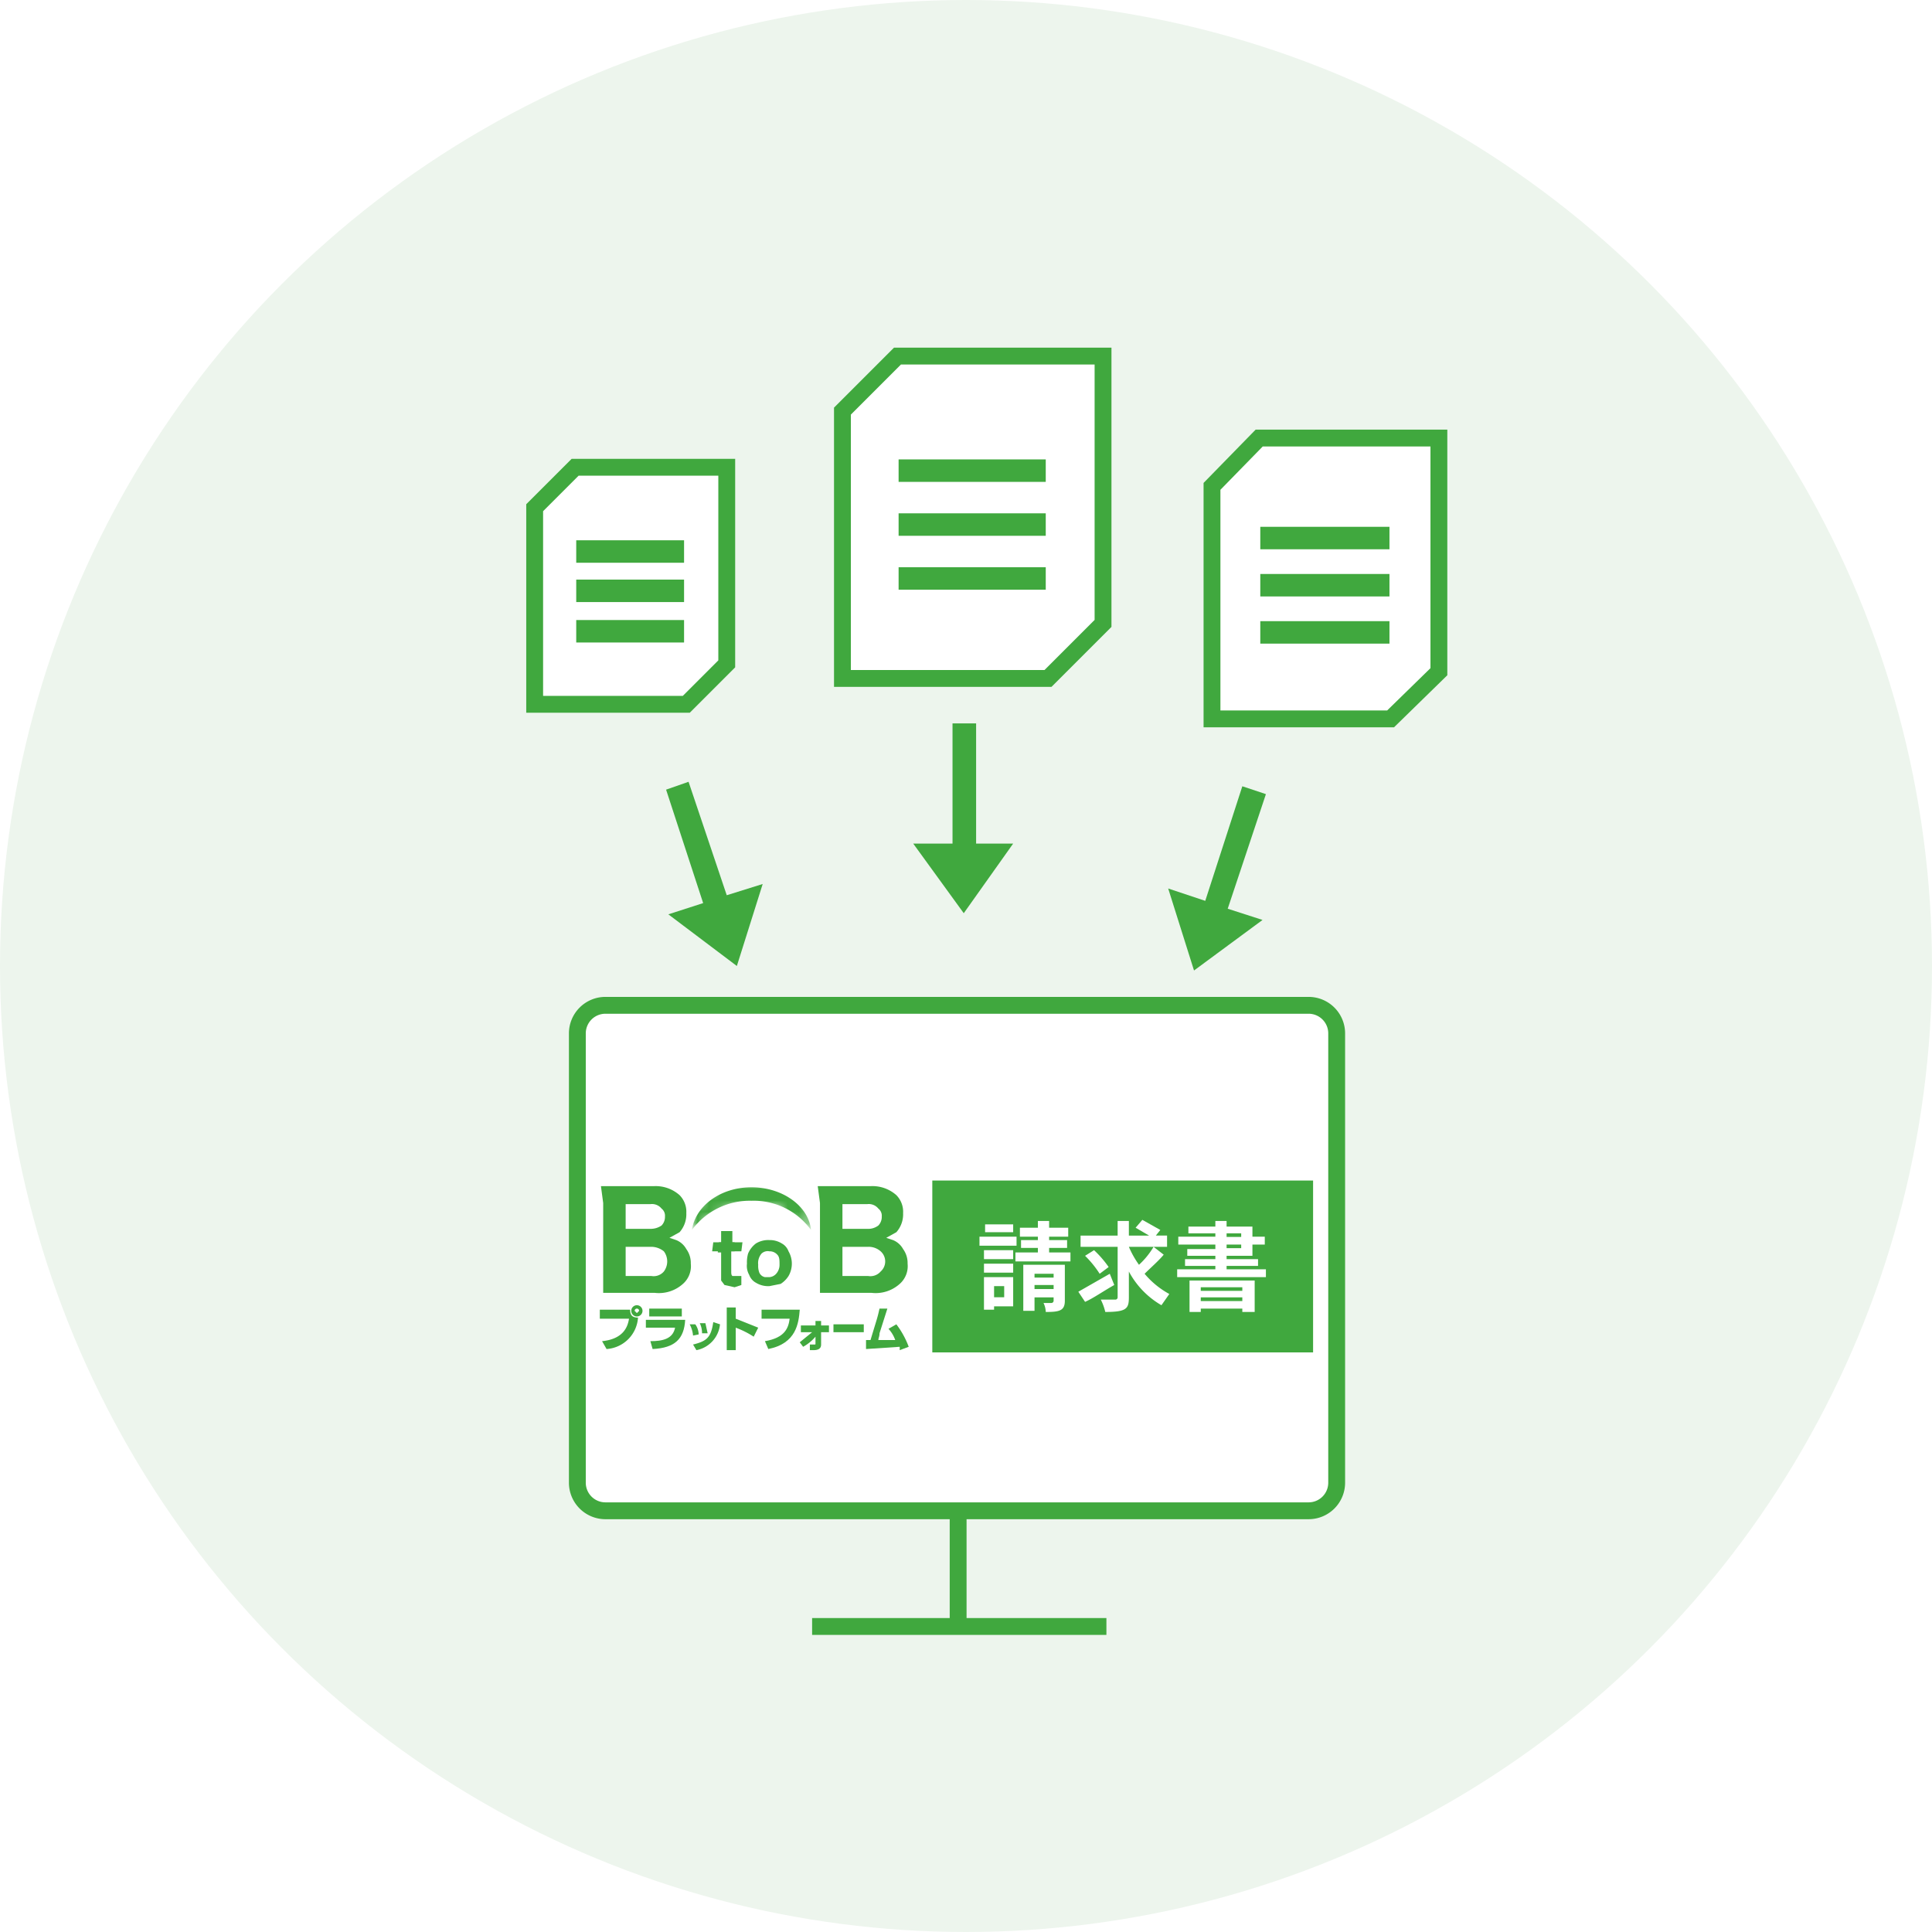 <svg id="レイヤー_1" data-name="レイヤー 1" xmlns="http://www.w3.org/2000/svg" xmlns:xlink="http://www.w3.org/1999/xlink" viewBox="0 0 172 172">
  <defs>
    <style>
      .cls-1 {
        filter: url(#luminosity-invert);
      }

      .cls-2 {
        fill: #030000;
      }

      .cls-3 {
        fill: #060303;
      }

      .cls-4 {
        fill: #090606;
      }

      .cls-5 {
        fill: #0c0909;
      }

      .cls-6 {
        fill: #0f0c0c;
      }

      .cls-7 {
        fill: #120f0f;
      }

      .cls-8 {
        fill: #151212;
      }

      .cls-9 {
        fill: #181515;
      }

      .cls-10 {
        fill: #1a1818;
      }

      .cls-11 {
        fill: #1d1b1b;
      }

      .cls-12 {
        fill: #201e1e;
      }

      .cls-13 {
        fill: #232121;
      }

      .cls-14 {
        fill: #262424;
      }

      .cls-15 {
        fill: #292727;
      }

      .cls-16 {
        fill: #2c2a2a;
      }

      .cls-17 {
        fill: #2f2c2c;
      }

      .cls-18 {
        fill: #322f2f;
      }

      .cls-19 {
        fill: #353232;
      }

      .cls-20 {
        fill: #383535;
      }

      .cls-21 {
        fill: #3b3838;
      }

      .cls-22 {
        fill: #3e3b3b;
      }

      .cls-23 {
        fill: #413e3e;
      }

      .cls-24 {
        fill: #434141;
      }

      .cls-25 {
        fill: #464444;
      }

      .cls-26 {
        fill: #494747;
      }

      .cls-27 {
        fill: #4c4a4a;
      }

      .cls-28 {
        fill: #4f4d4d;
      }

      .cls-29 {
        fill: #525050;
      }

      .cls-30 {
        fill: #555353;
      }

      .cls-31 {
        fill: #585656;
      }

      .cls-32 {
        fill: #5b5959;
      }

      .cls-33 {
        fill: #5e5c5c;
      }

      .cls-34 {
        fill: #615f5f;
      }

      .cls-35 {
        fill: #646262;
      }

      .cls-36 {
        fill: #676565;
      }

      .cls-37 {
        fill: #6a6868;
      }

      .cls-38 {
        fill: #6c6b6b;
      }

      .cls-39 {
        fill: #6f6e6e;
      }

      .cls-40 {
        fill: #727171;
      }

      .cls-41 {
        fill: #757474;
      }

      .cls-42 {
        fill: #787777;
      }

      .cls-43 {
        fill: #7b7a7a;
      }

      .cls-44 {
        fill: #7e7d7d;
      }

      .cls-45 {
        fill: #817f7f;
      }

      .cls-46 {
        fill: #848282;
      }

      .cls-47 {
        fill: #878585;
      }

      .cls-48 {
        fill: #8a8888;
      }

      .cls-49 {
        fill: #8d8b8b;
      }

      .cls-50 {
        fill: #908e8e;
      }

      .cls-51 {
        fill: #939191;
      }

      .cls-52 {
        fill: #969494;
      }

      .cls-53 {
        fill: #989797;
      }

      .cls-54 {
        fill: #9b9a9a;
      }

      .cls-55 {
        fill: #9e9d9d;
      }

      .cls-56 {
        fill: #a1a0a0;
      }

      .cls-57 {
        fill: #a4a3a3;
      }

      .cls-58 {
        fill: #a7a6a6;
      }

      .cls-59 {
        fill: #aaa9a9;
      }

      .cls-60 {
        fill: #adacac;
      }

      .cls-61 {
        fill: #b0afaf;
      }

      .cls-62 {
        fill: #b3b2b2;
      }

      .cls-63 {
        fill: #b6b5b5;
      }

      .cls-64 {
        fill: #b9b8b8;
      }

      .cls-65 {
        fill: #bcbbbb;
      }

      .cls-66 {
        fill: #bfbebe;
      }

      .cls-67 {
        fill: #c1c1c1;
      }

      .cls-68 {
        fill: #c4c4c4;
      }

      .cls-69 {
        fill: #c7c7c7;
      }

      .cls-70 {
        fill: #cacaca;
      }

      .cls-71 {
        fill: #cdcdcd;
      }

      .cls-72 {
        fill: #d0d0d0;
      }

      .cls-73 {
        fill: #d3d3d3;
      }

      .cls-74 {
        fill: #d6d5d5;
      }

      .cls-75 {
        fill: #d9d8d8;
      }

      .cls-76 {
        fill: #dcdbdb;
      }

      .cls-77 {
        fill: #dfdede;
      }

      .cls-78 {
        fill: #e2e1e1;
      }

      .cls-79 {
        fill: #e5e4e4;
      }

      .cls-80 {
        fill: #e8e7e7;
      }

      .cls-81 {
        fill: #eaeaea;
      }

      .cls-82 {
        fill: #ededed;
      }

      .cls-83 {
        fill: #f0f0f0;
      }

      .cls-84 {
        fill: #f3f3f3;
      }

      .cls-85 {
        fill: #f6f6f6;
      }

      .cls-86 {
        fill: #f9f9f9;
      }

      .cls-87 {
        fill: #fcfcfc;
      }

      .cls-88, .cls-90 {
        fill: #fff;
      }

      .cls-89 {
        fill: #edf5ed;
      }

      .cls-90, .cls-94, .cls-95 {
        stroke: #40a83e;
        stroke-miterlimit: 10;
      }

      .cls-90, .cls-94 {
        stroke-width: 1.5px;
      }

      .cls-91, .cls-93 {
        fill: #40a83e;
      }

      .cls-92 {
        mask: url(#mask);
      }

      .cls-93 {
        fill-rule: evenodd;
      }

      .cls-94, .cls-95 {
        fill: none;
      }

      .cls-95 {
        stroke-width: 2px;
      }
    </style>
    <filter id="luminosity-invert" filterUnits="userSpaceOnUse" color-interpolation-filters="sRGB">
      <feColorMatrix values="-1 0 0 0 1 0 -1 0 0 1 0 0 -1 0 1 0 0 0 1 0"/>
    </filter>
    <mask id="mask" x="61.63" y="105.37" width="10.6" height="4.13" maskUnits="userSpaceOnUse">
      <g class="cls-1">
        <path class="cls-2" d="M66.9,106.9a7.9,7.9,0,0,1,3.2.7,5.5,5.5,0,0,1,2.1,1.9,2.5,2.5,0,0,0-.5-1.5,3.4,3.4,0,0,0-1.2-1.2,5.9,5.9,0,0,0-3.6-1.1,6.4,6.4,0,0,0-3.6,1.1,4.3,4.3,0,0,0-1.1,1.2,3.4,3.4,0,0,0-.6,1.5,5.9,5.9,0,0,1,2.2-1.9A7.8,7.8,0,0,1,66.9,106.9Z"/>
        <path class="cls-3" d="M63.3,106.8a4.3,4.3,0,0,0-1.1,1.2,3.4,3.4,0,0,0-.6,1.5h0l.9-1a3.8,3.8,0,0,1,1.3-.9,7.8,7.8,0,0,1,3.1-.7,7.9,7.9,0,0,1,3.2.7,3.8,3.8,0,0,1,1.3.9,3.9,3.9,0,0,1,.8,1,2.5,2.5,0,0,0-.5-1.5,3.4,3.4,0,0,0-1.2-1.2,5.9,5.9,0,0,0-3.6-1.1A6.4,6.4,0,0,0,63.3,106.8Z"/>
        <path class="cls-4" d="M63.3,106.8a4.3,4.3,0,0,0-1.1,1.2,3.4,3.4,0,0,0-.6,1.5h0l.9-1.1a5.7,5.7,0,0,1,1.3-.8,6.4,6.4,0,0,1,3.1-.7,6.6,6.6,0,0,1,3.2.7,5.7,5.7,0,0,1,1.3.8,7.6,7.6,0,0,1,.8,1.1,2.5,2.5,0,0,0-.5-1.5,3.4,3.4,0,0,0-1.2-1.2,5.9,5.9,0,0,0-3.6-1.1A6.4,6.4,0,0,0,63.3,106.8Z"/>
        <path class="cls-5" d="M63.3,106.8a4.3,4.3,0,0,0-1.1,1.2,3.4,3.4,0,0,0-.6,1.5h0l.9-1.1a5.7,5.7,0,0,1,1.3-.8,6.4,6.4,0,0,1,3.1-.7,6.6,6.6,0,0,1,3.2.7,5.7,5.7,0,0,1,1.3.8,4.4,4.4,0,0,1,.8,1.1,2.5,2.5,0,0,0-.5-1.5,3.4,3.4,0,0,0-1.2-1.2,5.9,5.9,0,0,0-3.6-1.1A6.4,6.4,0,0,0,63.3,106.8Z"/>
        <path class="cls-6" d="M63.3,106.8a4.3,4.3,0,0,0-1.1,1.2,3.4,3.4,0,0,0-.6,1.5h0l.9-1a5.7,5.7,0,0,1,1.3-.8,6.5,6.5,0,0,1,3.1-.8,6.6,6.6,0,0,1,3.2.8,5.7,5.7,0,0,1,1.3.8,4.4,4.4,0,0,1,.8,1.1,2.5,2.5,0,0,0-.5-1.5,3.4,3.4,0,0,0-1.2-1.2,5.9,5.9,0,0,0-3.6-1.1A6.4,6.4,0,0,0,63.3,106.8Z"/>
        <path class="cls-7" d="M63.3,106.8a4.3,4.3,0,0,0-1.1,1.2,3.5,3.5,0,0,0-.6,1.4h0l.9-1a5.7,5.7,0,0,1,1.3-.8,6.5,6.5,0,0,1,3.1-.8,6.6,6.6,0,0,1,3.2.8,5.7,5.7,0,0,1,1.3.8,4.4,4.4,0,0,1,.8,1.1,2.5,2.5,0,0,0-.5-1.5,3.4,3.4,0,0,0-1.2-1.2,5.9,5.9,0,0,0-3.6-1.1A6.4,6.4,0,0,0,63.3,106.8Z"/>
        <path class="cls-8" d="M63.3,106.8a4.3,4.3,0,0,0-1.1,1.2,3.5,3.5,0,0,0-.6,1.4h0l.9-1a5.7,5.7,0,0,1,1.3-.8,6.5,6.5,0,0,1,3.1-.8,6.6,6.6,0,0,1,3.2.8,5.7,5.7,0,0,1,1.3.8l.8,1a2.4,2.4,0,0,0-.5-1.4,3.4,3.4,0,0,0-1.2-1.2,5.9,5.9,0,0,0-3.6-1.1A6.4,6.4,0,0,0,63.3,106.8Z"/>
        <path class="cls-9" d="M63.3,106.8a4.3,4.3,0,0,0-1.1,1.2,3.5,3.5,0,0,0-.6,1.4h0l.9-1,1.3-.9a7.8,7.8,0,0,1,3.1-.7,7.9,7.9,0,0,1,3.2.7l1.3.9.8,1a2.4,2.4,0,0,0-.5-1.4,3.4,3.4,0,0,0-1.2-1.2,5.9,5.9,0,0,0-3.6-1.1A6.4,6.4,0,0,0,63.3,106.8Z"/>
        <path class="cls-10" d="M63.3,106.8a4.3,4.3,0,0,0-1.1,1.2,3.5,3.5,0,0,0-.6,1.4h0l.9-1,1.3-.9a7.8,7.8,0,0,1,3.1-.7,7.9,7.9,0,0,1,3.2.7l1.3.9.8,1a2.4,2.4,0,0,0-.5-1.4,3.4,3.4,0,0,0-1.2-1.2,5.9,5.9,0,0,0-3.6-1.1A6.4,6.4,0,0,0,63.3,106.8Z"/>
        <path class="cls-11" d="M63.3,106.8a4.3,4.3,0,0,0-1.1,1.2,3.5,3.5,0,0,0-.6,1.4h0a8.1,8.1,0,0,1,.9-1l1.3-.9a7.8,7.8,0,0,1,3.1-.7,7.9,7.9,0,0,1,3.2.7l1.3.9.8,1a2.4,2.4,0,0,0-.5-1.4,3.4,3.4,0,0,0-1.2-1.2,5.9,5.9,0,0,0-3.6-1.1A6.4,6.4,0,0,0,63.3,106.8Z"/>
        <path class="cls-12" d="M63.3,106.8a4.3,4.3,0,0,0-1.1,1.2,3.5,3.5,0,0,0-.6,1.4h0a8.1,8.1,0,0,1,.9-1l1.3-.9a6.4,6.4,0,0,1,3.1-.7,6.6,6.6,0,0,1,3.2.7l1.3.9.8,1a2.4,2.4,0,0,0-.5-1.4,3.4,3.4,0,0,0-1.2-1.2,5.9,5.9,0,0,0-3.6-1.1A6.4,6.4,0,0,0,63.3,106.8Z"/>
        <path class="cls-13" d="M63.3,106.8a4.3,4.3,0,0,0-1.1,1.2,3.5,3.5,0,0,0-.6,1.4h0a8.1,8.1,0,0,1,.9-1l1.3-.9a6.5,6.5,0,0,1,3.1-.8,6.6,6.6,0,0,1,3.2.8l1.3.9.8,1a2.4,2.4,0,0,0-.5-1.4,3.4,3.4,0,0,0-1.2-1.2,5.9,5.9,0,0,0-3.6-1.1A6.4,6.4,0,0,0,63.3,106.8Z"/>
        <path class="cls-14" d="M63.3,106.8a4.3,4.3,0,0,0-1.1,1.2,3.5,3.5,0,0,0-.6,1.4h0a8.1,8.1,0,0,1,.9-1,3.4,3.4,0,0,1,1.2-.9,7.2,7.2,0,0,1,3.2-.8,6.6,6.6,0,0,1,3.2.8,3.8,3.8,0,0,1,1.3.9l.8,1a2.4,2.4,0,0,0-.5-1.4,3.4,3.4,0,0,0-1.2-1.2,6,6,0,0,0-3.6-1.2A6.5,6.5,0,0,0,63.3,106.8Z"/>
        <path class="cls-15" d="M63.3,106.7a6.9,6.9,0,0,0-1.1,1.3,3.5,3.5,0,0,0-.6,1.4h0a8.1,8.1,0,0,1,.9-1,3.4,3.4,0,0,1,1.2-.9,7.2,7.2,0,0,1,3.2-.8,6.6,6.6,0,0,1,3.2.8,3.8,3.8,0,0,1,1.3.9l.8,1a2.4,2.4,0,0,0-.5-1.4,4.9,4.9,0,0,0-1.2-1.3,6.7,6.7,0,0,0-3.6-1.1A7.3,7.3,0,0,0,63.3,106.7Z"/>
        <path class="cls-16" d="M63.3,106.7l-1.1,1.2a4.7,4.7,0,0,0-.6,1.5h0a8.1,8.1,0,0,1,.9-1,3.4,3.4,0,0,1,1.2-.9,7.2,7.2,0,0,1,3.2-.8,6.6,6.6,0,0,1,3.2.8,3.8,3.8,0,0,1,1.3.9l.8,1a3,3,0,0,0-.5-1.5,6.8,6.8,0,0,0-1.2-1.2,6.7,6.7,0,0,0-3.6-1.1A7.3,7.3,0,0,0,63.3,106.7Z"/>
        <path class="cls-17" d="M63.3,106.7l-1.1,1.2a4.7,4.7,0,0,0-.6,1.5h0a4.3,4.3,0,0,1,.9-1,3.4,3.4,0,0,1,1.2-.9,7.2,7.2,0,0,1,3.2-.8,6.6,6.6,0,0,1,3.2.8,3.8,3.8,0,0,1,1.3.9l.8,1a3,3,0,0,0-.5-1.5,6.8,6.8,0,0,0-1.2-1.2,6.7,6.7,0,0,0-3.6-1.1A7,7,0,0,0,63.3,106.7Z"/>
        <path class="cls-18" d="M63.3,106.7l-1.1,1.2a4.7,4.7,0,0,0-.6,1.5h0a4.3,4.3,0,0,1,.9-1,3.4,3.4,0,0,1,1.2-.9,7.2,7.2,0,0,1,3.2-.8,6.6,6.6,0,0,1,3.2.8,3.8,3.8,0,0,1,1.3.9,3.9,3.9,0,0,1,.8,1,3,3,0,0,0-.5-1.5,6.8,6.8,0,0,0-1.2-1.2,6.7,6.7,0,0,0-3.6-1.1A7,7,0,0,0,63.3,106.7Z"/>
        <path class="cls-19" d="M63.3,106.7l-1.1,1.2a4.7,4.7,0,0,0-.6,1.5h0a4.3,4.3,0,0,1,.9-1,3.4,3.4,0,0,1,1.2-.9,6.8,6.8,0,0,1,6.4,0,3.8,3.8,0,0,1,1.3.9,3.9,3.9,0,0,1,.8,1,3,3,0,0,0-.5-1.5,6.8,6.8,0,0,0-1.2-1.2,6.7,6.7,0,0,0-3.6-1.1A7,7,0,0,0,63.3,106.7Z"/>
        <path class="cls-20" d="M63.3,106.7l-1.1,1.2a4.7,4.7,0,0,0-.6,1.5h0a4.3,4.3,0,0,1,.9-1,5.8,5.8,0,0,1,1.2-1,6.8,6.8,0,0,1,6.4,0l1.3,1a3.9,3.9,0,0,1,.8,1,3,3,0,0,0-.5-1.5,6.8,6.8,0,0,0-1.2-1.2,5.9,5.9,0,0,0-3.6-1.1A6.1,6.1,0,0,0,63.3,106.7Z"/>
        <path class="cls-21" d="M63.3,106.7l-1.1,1.2a4.7,4.7,0,0,0-.6,1.5h0l.9-1.1,1.2-.9a6.8,6.8,0,0,1,6.4,0l1.3.9a7.6,7.6,0,0,1,.8,1.1,3,3,0,0,0-.5-1.5,6.8,6.8,0,0,0-1.2-1.2,5.9,5.9,0,0,0-3.6-1.1A6.1,6.1,0,0,0,63.3,106.7Z"/>
        <path class="cls-22" d="M63.3,106.7l-1.1,1.2a4.7,4.7,0,0,0-.6,1.5h0l.9-1.1,1.2-.9a6.8,6.8,0,0,1,6.4,0l1.3.9a7.6,7.6,0,0,1,.8,1.1,3,3,0,0,0-.5-1.5,6.8,6.8,0,0,0-1.2-1.2,5.9,5.9,0,0,0-3.6-1.1A6.1,6.1,0,0,0,63.3,106.7Z"/>
        <path class="cls-23" d="M63.3,106.7l-1.1,1.2a4.7,4.7,0,0,0-.6,1.5h0a4.4,4.4,0,0,1,.9-1.1l1.2-.9a6.8,6.8,0,0,1,6.4,0l1.3.9a7.6,7.6,0,0,1,.8,1.1,3,3,0,0,0-.5-1.5,6.8,6.8,0,0,0-1.2-1.2,5.9,5.9,0,0,0-3.6-1.1A6.1,6.1,0,0,0,63.3,106.7Z"/>
        <path class="cls-24" d="M63.3,106.7l-1.1,1.2a4.7,4.7,0,0,0-.6,1.5h0a4.4,4.4,0,0,1,.9-1.1l1.2-.9a6.8,6.8,0,0,1,6.4,0l1.3.9a7.6,7.6,0,0,1,.8,1.1,3,3,0,0,0-.5-1.5,6.8,6.8,0,0,0-1.2-1.2,5.9,5.9,0,0,0-3.6-1.1A6.1,6.1,0,0,0,63.3,106.7Z"/>
        <path class="cls-25" d="M63.3,106.7l-1.1,1.2a4.7,4.7,0,0,0-.6,1.5h0a4.4,4.4,0,0,1,.9-1.1l1.2-.9a6.6,6.6,0,0,1,3.2-.8,7.3,7.3,0,0,1,3.3.8l1.2.9a7.6,7.6,0,0,1,.8,1.1,3,3,0,0,0-.5-1.5,6.8,6.8,0,0,0-1.2-1.2,5.9,5.9,0,0,0-3.6-1.1A6.1,6.1,0,0,0,63.3,106.7Z"/>
        <path class="cls-26" d="M63.3,106.7l-1.1,1.2a4.7,4.7,0,0,0-.6,1.5h0a4.4,4.4,0,0,1,.9-1.1,3.8,3.8,0,0,1,1.2-.9,6.6,6.6,0,0,1,3.2-.8,7.3,7.3,0,0,1,3.3.8l1.2.9a7.6,7.6,0,0,1,.8,1.1,3,3,0,0,0-.5-1.5,6.8,6.8,0,0,0-1.2-1.2,5.9,5.9,0,0,0-3.6-1.1A6.1,6.1,0,0,0,63.3,106.7Z"/>
        <path class="cls-27" d="M63.3,106.7l-1.1,1.2a4.7,4.7,0,0,0-.6,1.5h0a3.1,3.1,0,0,1,.9-1.1,3.8,3.8,0,0,1,1.2-.9,6.6,6.6,0,0,1,3.2-.9,7.4,7.4,0,0,1,3.3.9l1.2.9a4.4,4.4,0,0,1,.8,1.1,3,3,0,0,0-.5-1.5,6.8,6.8,0,0,0-1.2-1.2,5.9,5.9,0,0,0-3.6-1.1A6.1,6.1,0,0,0,63.3,106.7Z"/>
        <path class="cls-28" d="M63.3,106.7l-1.1,1.2a4.7,4.7,0,0,0-.6,1.5h0a3.1,3.1,0,0,1,.9-1.1,2.7,2.7,0,0,1,1.2-.9,5.7,5.7,0,0,1,3.2-.9,6.3,6.3,0,0,1,3.3.9,3.4,3.4,0,0,1,1.2.9,4.4,4.4,0,0,1,.8,1.1,3,3,0,0,0-.5-1.5,6.8,6.8,0,0,0-1.2-1.2,5.9,5.9,0,0,0-3.6-1.1A6.1,6.1,0,0,0,63.3,106.7Z"/>
        <path class="cls-29" d="M63.3,106.7l-1.1,1.2a4.7,4.7,0,0,0-.6,1.5h0a3.1,3.1,0,0,1,.9-1.1,2.7,2.7,0,0,1,1.2-.9,5.7,5.7,0,0,1,3.2-.9,6.3,6.3,0,0,1,3.3.9,3.4,3.4,0,0,1,1.2.9,4.4,4.4,0,0,1,.8,1.1,3,3,0,0,0-.5-1.5,6.8,6.8,0,0,0-1.2-1.2,5.9,5.9,0,0,0-3.6-1.1A6.1,6.1,0,0,0,63.3,106.7Z"/>
        <path class="cls-30" d="M63.3,106.7l-1.1,1.2a4.7,4.7,0,0,0-.6,1.5h0a4.4,4.4,0,0,1,.8-1.1l1.3-1a6.6,6.6,0,0,1,3.2-.8,7.3,7.3,0,0,1,3.3.8,5.8,5.8,0,0,1,1.2,1,4.4,4.4,0,0,1,.8,1.1,3,3,0,0,0-.5-1.5,6.8,6.8,0,0,0-1.2-1.2,5.9,5.9,0,0,0-3.6-1.1A6.1,6.1,0,0,0,63.3,106.7Z"/>
        <path class="cls-31" d="M63.3,106.7a6.3,6.3,0,0,0-1.1,1.2,4.7,4.7,0,0,0-.6,1.5h0a4.4,4.4,0,0,1,.8-1.1l1.3-1a6.6,6.6,0,0,1,3.2-.8,7.3,7.3,0,0,1,3.3.8,5.8,5.8,0,0,1,1.2,1,2.8,2.8,0,0,1,.8,1.1,3,3,0,0,0-.5-1.5,4.6,4.6,0,0,0-1.2-1.2,5.9,5.9,0,0,0-3.6-1.1A6.1,6.1,0,0,0,63.3,106.7Z"/>
        <path class="cls-32" d="M63.3,106.7a6.3,6.3,0,0,0-1.1,1.2,4.7,4.7,0,0,0-.6,1.5h0a4.4,4.4,0,0,1,.8-1.1l1.3-1a6.6,6.6,0,0,1,3.2-.8,7,7,0,0,1,3.3.8,5.8,5.8,0,0,1,1.2,1,2.8,2.8,0,0,1,.8,1.1,3,3,0,0,0-.5-1.5,4.6,4.6,0,0,0-1.2-1.2,5.9,5.9,0,0,0-3.6-1.1A6.1,6.1,0,0,0,63.3,106.7Z"/>
        <path class="cls-33" d="M63.3,106.7a6.3,6.3,0,0,0-1.1,1.2,4.7,4.7,0,0,0-.6,1.5h0a4.4,4.4,0,0,1,.8-1.1l1.3-1a6.6,6.6,0,0,1,3.2-.8,7,7,0,0,1,3.3.8,5.8,5.8,0,0,1,1.2,1,2.8,2.8,0,0,1,.8,1.1,3,3,0,0,0-.5-1.5,4.6,4.6,0,0,0-1.2-1.2,5.9,5.9,0,0,0-3.6-1.1A6.1,6.1,0,0,0,63.3,106.7Z"/>
        <path class="cls-34" d="M63.3,106.7a6.3,6.3,0,0,0-1.1,1.2,4.7,4.7,0,0,0-.6,1.5h0a4.4,4.4,0,0,1,.8-1.1l1.3-1a6.6,6.6,0,0,1,3.2-.9,7,7,0,0,1,3.3.9,5.8,5.8,0,0,1,1.2,1,2.8,2.8,0,0,1,.8,1.1,3,3,0,0,0-.5-1.5,4.6,4.6,0,0,0-1.2-1.2,5.9,5.9,0,0,0-3.6-1.1A6.1,6.1,0,0,0,63.3,106.7Z"/>
        <path class="cls-35" d="M63.3,106.7a4.3,4.3,0,0,0-1.1,1.2,4.7,4.7,0,0,0-.6,1.5h0a4.4,4.4,0,0,1,.8-1.1l1.3-1a6.6,6.6,0,0,1,3.2-.9,7,7,0,0,1,3.3.9,4,4,0,0,1,1.2,1,2.8,2.8,0,0,1,.8,1.1,3,3,0,0,0-.5-1.5,3.4,3.4,0,0,0-1.2-1.2,5.9,5.9,0,0,0-3.6-1.1A6.1,6.1,0,0,0,63.3,106.7Z"/>
        <path class="cls-36" d="M63.3,106.7a4.3,4.3,0,0,0-1.1,1.2,4.7,4.7,0,0,0-.6,1.5h0a4.4,4.4,0,0,1,.8-1.1l1.3-1a6.6,6.6,0,0,1,3.2-.9,7,7,0,0,1,3.3.9,4,4,0,0,1,1.2,1,2.8,2.8,0,0,1,.8,1.1,3,3,0,0,0-.5-1.5,3.4,3.4,0,0,0-1.2-1.2,5.9,5.9,0,0,0-3.6-1.1A6.1,6.1,0,0,0,63.3,106.7Z"/>
        <path class="cls-37" d="M63.3,106.7a4.3,4.3,0,0,0-1.1,1.2,4.7,4.7,0,0,0-.6,1.5h0a4.4,4.4,0,0,1,.8-1.1l1.3-1a5.7,5.7,0,0,1,3.2-.9,6,6,0,0,1,3.3.9,4,4,0,0,1,1.2,1,2.8,2.8,0,0,1,.8,1.1,3,3,0,0,0-.5-1.5,3.4,3.4,0,0,0-1.2-1.2,5.9,5.9,0,0,0-3.6-1.1A6.1,6.1,0,0,0,63.3,106.7Z"/>
        <path class="cls-38" d="M63.3,106.7a4.3,4.3,0,0,0-1.1,1.2,4.7,4.7,0,0,0-.6,1.5h0a8.3,8.3,0,0,1,.8-1.2,6,6,0,0,1,1.3-.9,5.7,5.7,0,0,1,3.2-.9,6,6,0,0,1,3.3.9,3.8,3.8,0,0,1,1.2.9,4.2,4.2,0,0,1,.8,1.2,3,3,0,0,0-.5-1.5,3.4,3.4,0,0,0-1.2-1.2,5.9,5.9,0,0,0-3.6-1.1A6.1,6.1,0,0,0,63.3,106.7Z"/>
        <path class="cls-39" d="M63.3,106.7a4.3,4.3,0,0,0-1.1,1.2,4.7,4.7,0,0,0-.6,1.5h0a8.3,8.3,0,0,1,.8-1.2,6,6,0,0,1,1.3-.9,5.7,5.7,0,0,1,3.2-.9,6,6,0,0,1,3.3.9,3.8,3.8,0,0,1,1.2.9,4.2,4.2,0,0,1,.8,1.2,3,3,0,0,0-.5-1.5,3.4,3.4,0,0,0-1.2-1.2,5.9,5.9,0,0,0-3.6-1.1A6.1,6.1,0,0,0,63.3,106.7Z"/>
        <path class="cls-40" d="M63.3,106.7a4.3,4.3,0,0,0-1.1,1.2,4.7,4.7,0,0,0-.6,1.5h0a8.3,8.3,0,0,1,.8-1.2l1.3-1a6.6,6.6,0,0,1,3.2-.8,7,7,0,0,1,3.3.8,6.3,6.3,0,0,1,1.2,1,4.2,4.2,0,0,1,.8,1.2,3,3,0,0,0-.5-1.5,3.4,3.4,0,0,0-1.2-1.2,6,6,0,0,0-3.6-1.2A6.2,6.2,0,0,0,63.3,106.7Z"/>
        <path class="cls-41" d="M63.3,106.7a4.3,4.3,0,0,0-1.1,1.2,4.7,4.7,0,0,0-.6,1.5h0a8.3,8.3,0,0,1,.8-1.2l1.3-1a6.6,6.6,0,0,1,3.2-.9,7,7,0,0,1,3.3.9,6.3,6.3,0,0,1,1.2,1,4.2,4.2,0,0,1,.8,1.2,3,3,0,0,0-.5-1.5,3.4,3.4,0,0,0-1.2-1.2,6,6,0,0,0-3.6-1.2A6.2,6.2,0,0,0,63.3,106.7Z"/>
        <path class="cls-42" d="M63.3,106.7a4.3,4.3,0,0,0-1.1,1.2,4.7,4.7,0,0,0-.6,1.5h0a8.3,8.3,0,0,1,.8-1.2l1.3-1a6.6,6.6,0,0,1,3.2-.9,6.7,6.7,0,0,1,3.3.9,4,4,0,0,1,1.2,1,4.2,4.2,0,0,1,.8,1.2,3,3,0,0,0-.5-1.5,3.4,3.4,0,0,0-1.2-1.2,6,6,0,0,0-3.6-1.2A6.2,6.2,0,0,0,63.3,106.7Z"/>
        <path class="cls-43" d="M63.3,106.7a4.3,4.3,0,0,0-1.1,1.2,3.9,3.9,0,0,0-.6,1.5h0a8.3,8.3,0,0,1,.8-1.2l1.3-1a6.6,6.6,0,0,1,3.2-.9,6.7,6.7,0,0,1,3.3.9,4,4,0,0,1,1.2,1,4.2,4.2,0,0,1,.8,1.2,2.7,2.7,0,0,0-.5-1.5,3.4,3.4,0,0,0-1.2-1.2,6,6,0,0,0-3.6-1.2A6.2,6.2,0,0,0,63.3,106.7Z"/>
        <path class="cls-44" d="M63.3,106.7a4.3,4.3,0,0,0-1.1,1.2,3.9,3.9,0,0,0-.6,1.5h0a8.3,8.3,0,0,1,.8-1.2l1.3-1a6.6,6.6,0,0,1,3.2-.9,6.7,6.7,0,0,1,3.3.9,4,4,0,0,1,1.2,1,4.2,4.2,0,0,1,.8,1.2,2.7,2.7,0,0,0-.5-1.5,3.4,3.4,0,0,0-1.2-1.2,6,6,0,0,0-3.6-1.2A6.2,6.2,0,0,0,63.3,106.7Z"/>
        <path class="cls-45" d="M63.3,106.7a4.3,4.3,0,0,0-1.1,1.2,3.4,3.4,0,0,0-.6,1.5h0a8.3,8.3,0,0,1,.8-1.2l1.3-1a5.7,5.7,0,0,1,3.2-.9,5.8,5.8,0,0,1,3.3.9,4,4,0,0,1,1.2,1,4.2,4.2,0,0,1,.8,1.2,2.5,2.5,0,0,0-.5-1.5,3.4,3.4,0,0,0-1.2-1.2,6,6,0,0,0-3.6-1.2A6.2,6.2,0,0,0,63.3,106.7Z"/>
        <path class="cls-46" d="M63.3,106.7a4.3,4.3,0,0,0-1.1,1.2,3.4,3.4,0,0,0-.6,1.5h0a8.3,8.3,0,0,1,.8-1.2l1.3-1a5.7,5.7,0,0,1,3.2-.9,5.8,5.8,0,0,1,3.3.9,4,4,0,0,1,1.2,1,4.2,4.2,0,0,1,.8,1.2,2.5,2.5,0,0,0-.5-1.5,3.4,3.4,0,0,0-1.2-1.2,6,6,0,0,0-3.6-1.2A6.2,6.2,0,0,0,63.3,106.7Z"/>
        <path class="cls-47" d="M63.3,106.7a4.3,4.3,0,0,0-1.1,1.2,3.4,3.4,0,0,0-.6,1.5h0a8.3,8.3,0,0,1,.8-1.2l1.2-1a6.3,6.3,0,0,1,3.3-.9,5.8,5.8,0,0,1,3.3.9,4,4,0,0,1,1.2,1,4.2,4.2,0,0,1,.8,1.2,2.5,2.5,0,0,0-.5-1.5,3.4,3.4,0,0,0-1.2-1.2,6,6,0,0,0-3.6-1.2A6.2,6.2,0,0,0,63.3,106.7Z"/>
        <path class="cls-48" d="M63.3,106.7a4.3,4.3,0,0,0-1.1,1.2,3.4,3.4,0,0,0-.6,1.5h0a8.3,8.3,0,0,1,.8-1.2l1.2-1a6.4,6.4,0,0,1,3.3-1,5.9,5.9,0,0,1,3.3,1,4,4,0,0,1,1.2,1,4.2,4.2,0,0,1,.8,1.2,2.5,2.5,0,0,0-.5-1.5,3.4,3.4,0,0,0-1.2-1.2,6,6,0,0,0-3.6-1.2A6.2,6.2,0,0,0,63.3,106.7Z"/>
        <path class="cls-49" d="M63.3,106.7a4.3,4.3,0,0,0-1.1,1.2,3.4,3.4,0,0,0-.6,1.5h0a3.6,3.6,0,0,1,.8-1.2l1.2-1a6.4,6.4,0,0,1,3.3-1,5.9,5.9,0,0,1,3.3,1,4,4,0,0,1,1.2,1,3.2,3.2,0,0,1,.8,1.2,2.5,2.5,0,0,0-.5-1.5,3.4,3.4,0,0,0-1.2-1.2,6,6,0,0,0-3.6-1.2A6.2,6.2,0,0,0,63.3,106.7Z"/>
        <path class="cls-50" d="M63.3,106.6a6.9,6.9,0,0,0-1.1,1.3,3.4,3.4,0,0,0-.6,1.5h0a3.6,3.6,0,0,1,.8-1.2,5.3,5.3,0,0,1,1.2-1,6.4,6.4,0,0,1,3.3-1,5.9,5.9,0,0,1,3.3,1,4.1,4.1,0,0,1,1.3,1,3.5,3.5,0,0,1,.7,1.2,2.5,2.5,0,0,0-.5-1.5,4.9,4.9,0,0,0-1.2-1.3,5.9,5.9,0,0,0-3.6-1.1A6.1,6.1,0,0,0,63.3,106.6Z"/>
        <path class="cls-51" d="M63.3,106.6a6.9,6.9,0,0,0-1.1,1.3,3.4,3.4,0,0,0-.6,1.5h0a3.6,3.6,0,0,1,.8-1.2,6.3,6.3,0,0,1,1.2-1.1,7.4,7.4,0,0,1,3.3-.9,6.7,6.7,0,0,1,3.3.9,6.9,6.9,0,0,1,1.3,1.1,3.5,3.5,0,0,1,.7,1.2,2.5,2.5,0,0,0-.5-1.5,4.9,4.9,0,0,0-1.2-1.3,5.9,5.9,0,0,0-3.6-1.1A6.1,6.1,0,0,0,63.3,106.6Z"/>
        <path class="cls-52" d="M63.3,106.6a6.9,6.9,0,0,0-1.1,1.3,3.4,3.4,0,0,0-.6,1.5h0a3.6,3.6,0,0,1,.8-1.2,6.3,6.3,0,0,1,1.2-1.1,7.4,7.4,0,0,1,3.3-.9,6.7,6.7,0,0,1,3.3.9,6.9,6.9,0,0,1,1.3,1.1,3.5,3.5,0,0,1,.7,1.2,2.5,2.5,0,0,0-.5-1.5,4.9,4.9,0,0,0-1.2-1.3,5.9,5.9,0,0,0-3.6-1.1A6.1,6.1,0,0,0,63.3,106.6Z"/>
        <path class="cls-53" d="M63.3,106.6a6.9,6.9,0,0,0-1.1,1.3,3.4,3.4,0,0,0-.6,1.5h0a3.6,3.6,0,0,1,.8-1.2,5.4,5.4,0,0,1,4.5-2,5.8,5.8,0,0,1,3.3.9,6.9,6.9,0,0,1,1.3,1.1,3.5,3.5,0,0,1,.7,1.2,2.5,2.5,0,0,0-.5-1.5,4.9,4.9,0,0,0-1.2-1.3,5.9,5.9,0,0,0-3.6-1.1A6.1,6.1,0,0,0,63.3,106.6Z"/>
        <path class="cls-54" d="M63.3,106.6a6.9,6.9,0,0,0-1.1,1.3,3.4,3.4,0,0,0-.6,1.5h0a5.7,5.7,0,0,1,.8-1.3l1.2-1a6.3,6.3,0,0,1,3.3-.9,5.8,5.8,0,0,1,3.3.9l1.3,1a5.4,5.4,0,0,1,.7,1.3,2.5,2.5,0,0,0-.5-1.5,4.9,4.9,0,0,0-1.2-1.3,5.9,5.9,0,0,0-3.6-1.1A6.1,6.1,0,0,0,63.3,106.6Z"/>
        <path class="cls-55" d="M63.3,106.6a6.9,6.9,0,0,0-1.1,1.3,3.4,3.4,0,0,0-.6,1.5h0a5.7,5.7,0,0,1,.8-1.3l1.2-1a6.1,6.1,0,0,1,3.3-1,5.9,5.9,0,0,1,3.3,1l1.3,1a5.4,5.4,0,0,1,.7,1.3,2.5,2.5,0,0,0-.5-1.5,4.9,4.9,0,0,0-1.2-1.3,5.9,5.9,0,0,0-3.6-1.1A6.1,6.1,0,0,0,63.3,106.6Z"/>
        <path class="cls-56" d="M63.3,106.6a6.9,6.9,0,0,0-1.1,1.3,3.4,3.4,0,0,0-.6,1.5h0a5.7,5.7,0,0,1,.8-1.3,5.8,5.8,0,0,1,1.2-1,6.1,6.1,0,0,1,3.3-1,5.9,5.9,0,0,1,3.3,1l1.3,1a3.3,3.3,0,0,1,.7,1.3,2.5,2.5,0,0,0-.5-1.5,4.9,4.9,0,0,0-1.2-1.3,5.9,5.9,0,0,0-3.6-1.1A6.1,6.1,0,0,0,63.3,106.6Z"/>
        <path class="cls-57" d="M63.3,106.6a6.9,6.9,0,0,0-1.1,1.3,3.4,3.4,0,0,0-.6,1.5h0a5.7,5.7,0,0,1,.8-1.3,4,4,0,0,1,1.2-1,6.1,6.1,0,0,1,3.3-1,5.9,5.9,0,0,1,3.3,1l1.3,1a3.3,3.3,0,0,1,.7,1.3,2.5,2.5,0,0,0-.5-1.5,4.9,4.9,0,0,0-1.2-1.3,5.9,5.9,0,0,0-3.6-1.1A6.1,6.1,0,0,0,63.3,106.6Z"/>
        <path class="cls-58" d="M63.3,106.6a6.9,6.9,0,0,0-1.1,1.3,3.4,3.4,0,0,0-.6,1.5h0l.8-1.2a4,4,0,0,1,1.2-1,6.1,6.1,0,0,1,3.3-1,5.9,5.9,0,0,1,3.3,1l1.3,1a3.3,3.3,0,0,1,.7,1.3,2.5,2.5,0,0,0-.5-1.5,4.9,4.9,0,0,0-1.2-1.3,5.9,5.9,0,0,0-3.6-1.1A6.1,6.1,0,0,0,63.3,106.6Z"/>
        <path class="cls-59" d="M63.3,106.6a6.9,6.9,0,0,0-1.1,1.3,3.4,3.4,0,0,0-.6,1.5h0l.8-1.2a4,4,0,0,1,1.2-1,6.1,6.1,0,0,1,3.3-1,5.9,5.9,0,0,1,3.3,1l1.3,1a3.3,3.3,0,0,1,.7,1.3,2.5,2.5,0,0,0-.5-1.5,4.9,4.9,0,0,0-1.2-1.3,5.9,5.9,0,0,0-3.6-1.1A6.1,6.1,0,0,0,63.3,106.6Z"/>
        <path class="cls-60" d="M63.3,106.6a6.9,6.9,0,0,0-1.1,1.3,3.5,3.5,0,0,0-.6,1.4h0l.8-1.2a4,4,0,0,1,1.2-1,6.1,6.1,0,0,1,3.3-1,6.5,6.5,0,0,1,3.4,1l1.2,1a3.7,3.7,0,0,1,.7,1.2,2.4,2.4,0,0,0-.5-1.4,4.9,4.9,0,0,0-1.2-1.3,5.9,5.9,0,0,0-3.6-1.1A6.1,6.1,0,0,0,63.3,106.6Z"/>
        <path class="cls-61" d="M63.3,106.6l-1.1,1.2a4.7,4.7,0,0,0-.6,1.5h0l.8-1.2a6.5,6.5,0,0,1,1.2-1.1,6,6,0,0,1,3.3-.9,6.4,6.4,0,0,1,3.4.9l1.2,1.1a3.7,3.7,0,0,1,.7,1.2,2.4,2.4,0,0,0-.5-1.4,4.9,4.9,0,0,0-1.2-1.3,5.9,5.9,0,0,0-3.6-1.1A6.1,6.1,0,0,0,63.3,106.6Z"/>
        <path class="cls-62" d="M63.3,106.6l-1.1,1.2a4.7,4.7,0,0,0-.6,1.5h0l.8-1.2a4.3,4.3,0,0,1,1.2-1.1,6.1,6.1,0,0,1,3.3-1,6.5,6.5,0,0,1,3.4,1l1.2,1.1a3.7,3.7,0,0,1,.7,1.2,3,3,0,0,0-.5-1.5l-1.2-1.2a5.9,5.9,0,0,0-3.6-1.1A6.1,6.1,0,0,0,63.3,106.6Z"/>
        <path class="cls-63" d="M63.3,106.6l-1.1,1.2a4.7,4.7,0,0,0-.6,1.5h0l.8-1.2a4.3,4.3,0,0,1,1.2-1.1,6.1,6.1,0,0,1,3.3-1,6.5,6.5,0,0,1,3.4,1l1.2,1.1a3.7,3.7,0,0,1,.7,1.2,3,3,0,0,0-.5-1.5l-1.2-1.2a5.9,5.9,0,0,0-3.6-1.1A6.1,6.1,0,0,0,63.3,106.6Z"/>
        <path class="cls-64" d="M63.3,106.6l-1.1,1.2a4.7,4.7,0,0,0-.6,1.5h0l.8-1.2a4.3,4.3,0,0,1,1.2-1.1,6.1,6.1,0,0,1,3.3-1,6.5,6.5,0,0,1,3.4,1l1.2,1.1a3.7,3.7,0,0,1,.7,1.2,3,3,0,0,0-.5-1.5l-1.2-1.2a5.9,5.9,0,0,0-3.6-1.1A6.1,6.1,0,0,0,63.3,106.6Z"/>
        <path class="cls-65" d="M63.3,106.6l-1.1,1.2a4.7,4.7,0,0,0-.6,1.5h0l.8-1.2a4.3,4.3,0,0,1,1.2-1.1,6.1,6.1,0,0,1,3.3-1,6.5,6.5,0,0,1,3.4,1l1.2,1.1a3.7,3.7,0,0,1,.7,1.2,3,3,0,0,0-.5-1.5l-1.2-1.2a5.9,5.9,0,0,0-3.6-1.1A6.1,6.1,0,0,0,63.3,106.6Z"/>
        <path class="cls-66" d="M63.3,106.6l-1.1,1.2a4.7,4.7,0,0,0-.6,1.5h0l.8-1.2a4.3,4.3,0,0,1,1.2-1.1,6.1,6.1,0,0,1,3.3-1,6.5,6.5,0,0,1,3.4,1l1.2,1.1a3.7,3.7,0,0,1,.7,1.2,3,3,0,0,0-.5-1.5l-1.2-1.2a5.9,5.9,0,0,0-3.6-1.1A6.1,6.1,0,0,0,63.3,106.6Z"/>
        <path class="cls-67" d="M63.3,106.6l-1.1,1.2a4.7,4.7,0,0,0-.6,1.5h0l.8-1.2a4.3,4.3,0,0,1,1.2-1.1,6.1,6.1,0,0,1,3.3-1,6.5,6.5,0,0,1,3.4,1l1.2,1.1a3.7,3.7,0,0,1,.7,1.2,3,3,0,0,0-.5-1.5l-1.2-1.2a6,6,0,0,0-3.6-1.2A6.2,6.2,0,0,0,63.3,106.6Z"/>
        <path class="cls-68" d="M63.3,106.6l-1.1,1.2a4.7,4.7,0,0,0-.6,1.5h0a4.2,4.2,0,0,1,.8-1.2,4.3,4.3,0,0,1,1.2-1.1,6.1,6.1,0,0,1,3.3-1,6.5,6.5,0,0,1,3.4,1,6.3,6.3,0,0,1,1.2,1.1,3.7,3.7,0,0,1,.7,1.2,3,3,0,0,0-.5-1.5l-1.2-1.2a6,6,0,0,0-3.6-1.2A6.2,6.2,0,0,0,63.3,106.6Z"/>
        <path class="cls-69" d="M63.3,106.6a6.3,6.3,0,0,0-1.1,1.2,4.7,4.7,0,0,0-.6,1.5h0a4.2,4.2,0,0,1,.8-1.2,4.3,4.3,0,0,1,1.2-1.1,5.5,5.5,0,0,1,3.3-1.1,5.5,5.5,0,0,1,3.4,1.1,6.3,6.3,0,0,1,1.2,1.1,3.7,3.7,0,0,1,.7,1.2,3,3,0,0,0-.5-1.5,4.6,4.6,0,0,0-1.2-1.2,6,6,0,0,0-3.6-1.2A6.2,6.2,0,0,0,63.3,106.6Z"/>
        <path class="cls-70" d="M63.3,106.6a6.3,6.3,0,0,0-1.1,1.2,4.7,4.7,0,0,0-.6,1.5h0a4.2,4.2,0,0,1,.8-1.2,3.2,3.2,0,0,1,1.2-1.1,5.5,5.5,0,0,1,3.3-1.1,5.5,5.5,0,0,1,3.4,1.1,4.1,4.1,0,0,1,1.2,1.1,3.7,3.7,0,0,1,.7,1.2,3,3,0,0,0-.5-1.5,4.6,4.6,0,0,0-1.2-1.2,6,6,0,0,0-3.6-1.2A6.2,6.2,0,0,0,63.3,106.6Z"/>
        <path class="cls-71" d="M63.3,106.6a6.3,6.3,0,0,0-1.1,1.2,4.7,4.7,0,0,0-.6,1.5h0a4.6,4.6,0,0,1,.8-1.3,4,4,0,0,1,1.2-1,5.5,5.5,0,0,1,3.3-1.1,5.5,5.5,0,0,1,3.4,1.1,4,4,0,0,1,1.2,1,4.2,4.2,0,0,1,.7,1.3,3,3,0,0,0-.5-1.5,4.6,4.6,0,0,0-1.2-1.2,6,6,0,0,0-3.6-1.2A6.2,6.2,0,0,0,63.3,106.6Z"/>
        <path class="cls-72" d="M63.3,106.6a6.3,6.3,0,0,0-1.1,1.2,4.7,4.7,0,0,0-.6,1.5h0a4.6,4.6,0,0,1,.8-1.3,6.5,6.5,0,0,1,1.2-1.1,6.1,6.1,0,0,1,3.3-1,6.2,6.2,0,0,1,3.4,1,6.5,6.5,0,0,1,1.2,1.1,4.2,4.2,0,0,1,.7,1.3,3,3,0,0,0-.5-1.5,4.6,4.6,0,0,0-1.2-1.2,6,6,0,0,0-3.6-1.2A6.2,6.2,0,0,0,63.3,106.6Z"/>
        <path class="cls-73" d="M63.3,106.6a6.3,6.3,0,0,0-1.1,1.2,4.7,4.7,0,0,0-.6,1.5h0a4.6,4.6,0,0,1,.8-1.3,6.5,6.5,0,0,1,1.2-1.1,6.1,6.1,0,0,1,3.3-1,6.2,6.2,0,0,1,3.4,1,6.5,6.5,0,0,1,1.2,1.1,4.2,4.2,0,0,1,.7,1.3,3,3,0,0,0-.5-1.5,4.6,4.6,0,0,0-1.2-1.2,6,6,0,0,0-3.6-1.2A6.2,6.2,0,0,0,63.3,106.6Z"/>
        <path class="cls-74" d="M63.3,106.6a6.3,6.3,0,0,0-1.1,1.2,4.7,4.7,0,0,0-.6,1.5h0a4.6,4.6,0,0,1,.8-1.3,4.3,4.3,0,0,1,1.2-1.1,6.1,6.1,0,0,1,3.3-1,6.2,6.2,0,0,1,3.4,1,4.3,4.3,0,0,1,1.2,1.1,4.2,4.2,0,0,1,.7,1.3,3,3,0,0,0-.5-1.5,4.6,4.6,0,0,0-1.2-1.2,6,6,0,0,0-3.6-1.2A6.2,6.2,0,0,0,63.3,106.6Z"/>
        <path class="cls-75" d="M63.3,106.6a6.3,6.3,0,0,0-1.1,1.2,4.7,4.7,0,0,0-.6,1.5h0a4.6,4.6,0,0,1,.8-1.3,4.3,4.3,0,0,1,1.2-1.1,6.1,6.1,0,0,1,3.3-1,6.2,6.2,0,0,1,3.4,1,4.3,4.3,0,0,1,1.2,1.1,4.2,4.2,0,0,1,.7,1.3,3,3,0,0,0-.5-1.5,4.6,4.6,0,0,0-1.2-1.2,6,6,0,0,0-3.6-1.2A6.2,6.2,0,0,0,63.3,106.6Z"/>
        <path class="cls-76" d="M63.3,106.6a6.3,6.3,0,0,0-1.1,1.2,4.7,4.7,0,0,0-.6,1.5h0a4.6,4.6,0,0,1,.8-1.3,4.3,4.3,0,0,1,1.2-1.1,5.7,5.7,0,0,1,6.7,0,4.3,4.3,0,0,1,1.2,1.1,4.2,4.2,0,0,1,.7,1.3,3,3,0,0,0-.5-1.5,4.6,4.6,0,0,0-1.2-1.2,6,6,0,0,0-3.6-1.2A6.2,6.2,0,0,0,63.3,106.6Z"/>
        <path class="cls-77" d="M63.3,106.6a4.3,4.3,0,0,0-1.1,1.2,4.7,4.7,0,0,0-.6,1.5h0a4.6,4.6,0,0,1,.8-1.3,4.3,4.3,0,0,1,1.2-1.1,5.7,5.7,0,0,1,6.7,0,4.3,4.3,0,0,1,1.2,1.1,4.2,4.2,0,0,1,.7,1.3,3,3,0,0,0-.5-1.5,3.4,3.4,0,0,0-1.2-1.2,6,6,0,0,0-3.6-1.2A6.2,6.2,0,0,0,63.3,106.6Z"/>
        <path class="cls-78" d="M63.3,106.6a4.3,4.3,0,0,0-1.1,1.2,4.7,4.7,0,0,0-.6,1.5h0a4.6,4.6,0,0,1,.8-1.3,4.3,4.3,0,0,1,1.2-1.1,5.5,5.5,0,0,1,3.3-1.1,5.5,5.5,0,0,1,3.4,1.1,4.3,4.3,0,0,1,1.2,1.1,4.2,4.2,0,0,1,.7,1.3,3,3,0,0,0-.5-1.5,3.4,3.4,0,0,0-1.2-1.2,6,6,0,0,0-3.6-1.2A6.2,6.2,0,0,0,63.3,106.6Z"/>
        <path class="cls-79" d="M63.3,106.6a4.3,4.3,0,0,0-1.1,1.2,4.7,4.7,0,0,0-.6,1.5h0a4.6,4.6,0,0,1,.8-1.3,4.3,4.3,0,0,1,1.2-1.1,5.5,5.5,0,0,1,3.3-1.1,5.5,5.5,0,0,1,3.4,1.1,4.3,4.3,0,0,1,1.2,1.1,4.2,4.2,0,0,1,.7,1.3,3,3,0,0,0-.5-1.5,3.4,3.4,0,0,0-1.2-1.2,6,6,0,0,0-3.6-1.2A6.2,6.2,0,0,0,63.3,106.6Z"/>
        <path class="cls-80" d="M63.3,106.6a4.3,4.3,0,0,0-1.1,1.2,4.7,4.7,0,0,0-.6,1.5h0a8.3,8.3,0,0,1,.7-1.3l1.2-1.1a6,6,0,0,1,3.4-1.1,5.5,5.5,0,0,1,3.4,1.1,4.3,4.3,0,0,1,1.2,1.1,4.2,4.2,0,0,1,.7,1.3,3,3,0,0,0-.5-1.5,3.4,3.4,0,0,0-1.2-1.2,5.4,5.4,0,0,0-3.6-1.2A5.6,5.6,0,0,0,63.3,106.6Z"/>
        <path class="cls-81" d="M63.3,106.6a4.3,4.3,0,0,0-1.1,1.2,4.7,4.7,0,0,0-.6,1.5h0a8.3,8.3,0,0,1,.7-1.3l1.2-1.1a5.8,5.8,0,0,1,3.4-1.1,5.5,5.5,0,0,1,3.4,1.1,4.3,4.3,0,0,1,1.2,1.1,4.2,4.2,0,0,1,.7,1.3,3,3,0,0,0-.5-1.5,3.4,3.4,0,0,0-1.2-1.2,5.4,5.4,0,0,0-3.6-1.2A5.6,5.6,0,0,0,63.3,106.6Z"/>
        <path class="cls-82" d="M63.3,106.6a4.3,4.3,0,0,0-1.1,1.2,4.7,4.7,0,0,0-.6,1.5h0a5.4,5.4,0,0,1,.7-1.3l1.2-1.2a6.5,6.5,0,0,1,3.4-1,6.2,6.2,0,0,1,3.4,1,6.8,6.8,0,0,1,1.2,1.2,3.3,3.3,0,0,1,.7,1.3,3,3,0,0,0-.5-1.5,3.4,3.4,0,0,0-1.2-1.2,5.4,5.4,0,0,0-3.6-1.2A5.6,5.6,0,0,0,63.3,106.6Z"/>
        <path class="cls-83" d="M63.3,106.6a4.3,4.3,0,0,0-1.1,1.2,4.7,4.7,0,0,0-.6,1.5h0a5.4,5.4,0,0,1,.7-1.3l1.2-1.2a6.5,6.5,0,0,1,3.4-1.1,6.3,6.3,0,0,1,3.4,1.1,6.8,6.8,0,0,1,1.2,1.2,3.3,3.3,0,0,1,.7,1.3,3,3,0,0,0-.5-1.5,3.4,3.4,0,0,0-1.2-1.2,5.4,5.4,0,0,0-3.6-1.2A5.6,5.6,0,0,0,63.3,106.6Z"/>
        <path class="cls-84" d="M63.3,106.5a6.9,6.9,0,0,0-1.1,1.3,4.7,4.7,0,0,0-.6,1.5h0a5.4,5.4,0,0,1,.7-1.3l1.2-1.2a6.5,6.5,0,0,1,3.4-1.1,6.3,6.3,0,0,1,3.4,1.1,4.6,4.6,0,0,1,1.2,1.2,3.3,3.3,0,0,1,.7,1.3,3,3,0,0,0-.5-1.5,4.9,4.9,0,0,0-1.2-1.3,5.9,5.9,0,0,0-3.6-1.1A6.1,6.1,0,0,0,63.3,106.5Z"/>
        <path class="cls-85" d="M63.3,106.5a6.9,6.9,0,0,0-1.1,1.3,4.7,4.7,0,0,0-.6,1.5h0a5.4,5.4,0,0,1,.7-1.3l1.2-1.2a6.5,6.5,0,0,1,3.4-1.1,6.3,6.3,0,0,1,3.4,1.1,4.6,4.6,0,0,1,1.2,1.2,3.3,3.3,0,0,1,.7,1.3,3,3,0,0,0-.5-1.5,4.9,4.9,0,0,0-1.2-1.3,5.9,5.9,0,0,0-3.6-1.1A6.1,6.1,0,0,0,63.3,106.5Z"/>
        <path class="cls-86" d="M63.3,106.5a6.9,6.9,0,0,0-1.1,1.3,4.7,4.7,0,0,0-.6,1.5h0a5.4,5.4,0,0,1,.7-1.3l1.2-1.2a5.8,5.8,0,0,1,3.4-1.1,5.5,5.5,0,0,1,3.4,1.1,3.4,3.4,0,0,1,1.2,1.2,3.3,3.3,0,0,1,.7,1.3,3,3,0,0,0-.5-1.5,4.9,4.9,0,0,0-1.2-1.3,5.9,5.9,0,0,0-3.6-1.1A6.1,6.1,0,0,0,63.3,106.5Z"/>
        <path class="cls-87" d="M63.3,106.5a6.9,6.9,0,0,0-1.1,1.3,4.7,4.7,0,0,0-.6,1.5h0a5.4,5.4,0,0,1,.7-1.3l1.2-1.2a5.8,5.8,0,0,1,3.4-1.1,5.5,5.5,0,0,1,3.4,1.1,3.4,3.4,0,0,1,1.2,1.2,3.3,3.3,0,0,1,.7,1.3,3,3,0,0,0-.5-1.5,4.9,4.9,0,0,0-1.2-1.3,5.9,5.9,0,0,0-3.6-1.1A6.1,6.1,0,0,0,63.3,106.5Z"/>
        <path class="cls-88" d="M66.9,105.7a5.5,5.5,0,0,1,3.4,1.1,4.3,4.3,0,0,1,1.2,1.1,4.6,4.6,0,0,1,.7,1.4h0a3,3,0,0,0-.5-1.5,4.9,4.9,0,0,0-1.2-1.3,5.9,5.9,0,0,0-3.6-1.1,6.1,6.1,0,0,0-3.6,1.1,6.9,6.9,0,0,0-1.1,1.3,4.7,4.7,0,0,0-.6,1.5h0a9.1,9.1,0,0,1,.7-1.4l1.2-1.1A5.8,5.8,0,0,1,66.9,105.7Z"/>
      </g>
    </mask>
  </defs>
  <title>seikyumeisai-flow01</title>
  <circle class="cls-89" cx="86" cy="86" r="86"/>
  <g id="レイヤー_2" data-name="レイヤー 2">
    <g id="レイヤー_1-2" data-name="レイヤー 1-2">
      <g id="レイヤー_2-2" data-name="レイヤー 2-2">
        <g id="レイヤー_1-2-2" data-name="レイヤー 1-2-2">
          <path class="cls-90" d="M116.5,134.5H53.9a2.5,2.5,0,0,1-2.5-2.5V92a2.5,2.5,0,0,1,2.5-2.5h62.6A2.5,2.5,0,0,1,119,92v40A2.5,2.5,0,0,1,116.5,134.5Z"/>
          <line class="cls-90" x1="98.5" y1="144.8" x2="72.3" y2="144.8"/>
          <line class="cls-90" x1="85.3" y1="135.1" x2="85.3" y2="144.8"/>
        </g>
      </g>
    </g>
  </g>
  <g>
    <rect class="cls-91" x="92.1" y="114.4" width="1.7" height="0.36"/>
    <rect class="cls-91" x="106.9" y="115.5" width="3.7" height="0.33"/>
    <rect class="cls-91" x="106.9" y="114.6" width="3.7" height="0.32"/>
    <path class="cls-91" d="M83,105.1v15.3h33.9V105.1Zm4.7,3.9h2.5v.7H87.7Zm-.5,1.1h3.3v.8H87.2Zm.4,2v-.8h2.6v.8Zm2.6.4v.8H87.6v-.8Zm0,3.8H88.5v.3h-.9v-2.9h2.6Zm4.6-.5c0,.9-.5,1-1.7,1a1.9,1.9,0,0,0-.2-.8h.7a.2.2,0,0,0,.2-.2v-.3H92.1v1.2h-1v-4.1h3.7Zm.5-3.5H90.4v-.8h2v-.4H90.9v-.7h1.5v-.3H90.8v-.8h1.6v-.6h1v.6h1.7v.8H93.4v.3H95v.7H93.4v.4h1.9ZM96,115l2.8-1.6.4,1c-.9.5-1.9,1.2-2.6,1.5Zm.6-3.2.8-.5a9.3,9.3,0,0,1,1.3,1.5l-.8.6A9.1,9.1,0,0,0,96.6,111.8Zm6.8,4.4a7.6,7.6,0,0,1-2.9-3v2.3c0,1-.2,1.3-2.1,1.3a4.9,4.9,0,0,0-.4-1.1h1.3a.2.2,0,0,0,.2-.2V111H96.2v-1h3.3v-1.3h1V110h1.8l-1.2-.7.6-.7,1.6.9-.4.5h1v1h-3.4a8.3,8.3,0,0,0,.9,1.6,7,7,0,0,0,1.3-1.6l.9.7c-.4.5-1.2,1.2-1.7,1.7a7.6,7.6,0,0,0,2.2,1.8Zm8.3.6h-1.1v-.3h-3.7v.3h-1V114h5.8Zm1-3.1h-7.9V113h3.4v-.3h-2.7v-.6h2.7v-.3h-2.5v-.6h2.5v-.4h-3.3v-.7h3.3v-.3h-2.4v-.6h2.4v-.5h1v.5h2.3v.9h1.1v.7h-1.1v1h-2.3v.3H112v.6h-2.8v.3h3.5Z"/>
    <rect class="cls-91" x="109.2" y="110.8" width="1.3" height="0.32"/>
    <rect class="cls-91" x="92.1" y="113.4" width="1.7" height="0.34"/>
    <rect class="cls-91" x="88.5" y="114.5" width="0.9" height="0.99"/>
    <rect class="cls-91" x="109.2" y="109.8" width="1.3" height="0.32"/>
  </g>
  <g>
    <g>
      <path class="cls-91" d="M61.1,111.2a1.8,1.8,0,0,0-.9-.8l-.6-.2.9-.5a2.4,2.4,0,0,0,.6-1.7,2.1,2.1,0,0,0-.6-1.6,3.2,3.2,0,0,0-2.3-.8H53.5l.2,1.5h0v8h4.6a3.2,3.2,0,0,0,2.5-.8,2.1,2.1,0,0,0,.7-1.8A2.1,2.1,0,0,0,61.1,111.2Zm-2.2-3.6a.8.8,0,0,1,.3.7,1.1,1.1,0,0,1-.3.8,1.7,1.7,0,0,1-1,.3H55.7v-2.2h2.2A1.1,1.1,0,0,1,58.9,107.6Zm.2,5.6a1.2,1.2,0,0,1-1.1.4H55.7V111H58a1.8,1.8,0,0,1,1.1.4,1.5,1.5,0,0,1,0,1.8Z"/>
      <path class="cls-91" d="M80.4,111.2a1.8,1.8,0,0,0-.9-.8l-.6-.2.9-.5a2.4,2.4,0,0,0,.6-1.7,2.1,2.1,0,0,0-.6-1.6,3.2,3.2,0,0,0-2.3-.8H72.8l.2,1.5h0v8h4.6a3.2,3.2,0,0,0,2.5-.8,2.1,2.1,0,0,0,.7-1.8A2.1,2.1,0,0,0,80.4,111.2Zm-2.2-3.6a.8.8,0,0,1,.3.7,1.1,1.1,0,0,1-.3.8,1.5,1.5,0,0,1-1,.3H75v-2.2h2.2A1.1,1.1,0,0,1,78.2,107.6Zm.2,5.6a1.2,1.2,0,0,1-1.1.4H75V111h2.3a1.6,1.6,0,0,1,1.1.4,1.2,1.2,0,0,1,0,1.8Z"/>
      <g>
        <path class="cls-91" d="M69.6,110.7a2,2,0,0,0-1.1-.3,2.1,2.1,0,0,0-1.2.3,2.2,2.2,0,0,0-.7.9,2.8,2.8,0,0,0-.1.9,1.6,1.6,0,0,0,.2,1,1.3,1.3,0,0,0,.6.7,2.1,2.1,0,0,0,1.2.3l1-.2a2.3,2.3,0,0,0,.7-.7,2.2,2.2,0,0,0,0-2.2A1.3,1.3,0,0,0,69.6,110.7Zm-.5,2.7a.9.9,0,0,1-.6.3h-.4a.7.7,0,0,1-.5-.4,1.7,1.7,0,0,1-.1-.7,1.3,1.3,0,0,1,.3-1,.8.8,0,0,1,.7-.2.9.9,0,0,1,.7.3c.2.2.2.5.2.9A1.2,1.2,0,0,1,69.1,113.4Z"/>
        <g>
          <path class="cls-91" d="M64,110.6h.2v-1h1v1h.2v.8h-.3v1.8c0,.2,0,.3.1.4h.8v.8l-.6.2-.9-.2-.3-.4v-2.5h-.3"/>
          <polygon class="cls-91" points="66 111.4 63.4 111.4 63.5 110.6 66.1 110.6 66 111.4"/>
        </g>
      </g>
      <g class="cls-92">
        <path class="cls-91" d="M66.9,106.9a6.3,6.3,0,0,1,5.3,2.6c-.2-2.1-2.5-3.8-5.3-3.8s-5,1.7-5.3,3.8A6.4,6.4,0,0,1,66.9,106.9Z"/>
      </g>
    </g>
    <g>
      <path class="cls-91" d="M56.1,116.6c0,.5.2.7.7.7a3,3,0,0,1-2.8,2.8l-.4-.7c2-.2,2.3-1.4,2.4-2H53.4v-.8Zm.6.6a.5.5,0,0,1-.5-.5.5.5,0,0,1,1,0A.5.5,0,0,1,56.7,117.2Zm0-.7a.2.2,0,0,0-.2.2l.2.2.2-.2A.2.2,0,0,0,56.7,116.5Z"/>
      <path class="cls-91" d="M61,117.5c-.1,1.7-.9,2.5-2.9,2.6l-.2-.7c1.1,0,2-.2,2.2-1.2H57.5v-.7Zm-.3-1v.7H57.8v-.7Z"/>
      <path class="cls-91" d="M61.7,118.9a2.6,2.6,0,0,0-.3-1h.5a1.6,1.6,0,0,1,.3.9Zm0,.8c1.2-.3,1.6-.6,1.8-2l.6.2a2.6,2.6,0,0,1-2.1,2.3Zm.8-1a2,2,0,0,0-.2-.9h.5l.2.9Z"/>
      <path class="cls-91" d="M65.5,116.4v1l2,.8-.4.8a8,8,0,0,0-1.6-.8v2h-.8v-3.8Z"/>
      <path class="cls-91" d="M71.2,116.6c-.1,1.2-.3,3-2.8,3.5l-.3-.7c1.8-.3,2.1-1.2,2.2-2H67.8v-.8Z"/>
      <path class="cls-91" d="M71.2,119.5l1.1-.9h-1V118h1.3v-.4h.5v.4h.7v.6h-.7v1.1c0,.4-.3.5-.7.5h-.3v-.5h.4c.1,0,.1,0,.1-.1V119a3.9,3.9,0,0,1-1.1.9Z"/>
      <path class="cls-91" d="M76.9,117.9v.7H74.2v-.7Z"/>
      <path class="cls-91" d="M79.8,117.9a7.8,7.8,0,0,1,1.1,2l-.8.3v-.3l-3,.2v-.8h.4c.6-2,.6-1.9.8-2.8H79l-.7,2.2c0,.3-.1.4-.1.6h1.5a2.9,2.9,0,0,0-.6-1Z"/>
    </g>
  </g>
  <path class="cls-93" d="M84.8,75.1H81.3l4.5,6.2,4.4-6.2H86.9V64.4H84.8Z"/>
  <path class="cls-93" d="M107.3,80.2,104,79.1l2.3,7.3,6.1-4.5-3.1-1,3.4-10.2-2.1-.7Z"/>
  <path class="cls-93" d="M61.3,69.6l-2,.7,3.3,10.1-3.1,1L65.6,86l2.3-7.3-3.2,1Z"/>
  <g>
    <g>
      <polygon class="cls-88" points="112.1 39 107.9 43.3 107.9 64 123.8 64 128.1 59.8 128.1 39 112.1 39"/>
      <polygon class="cls-94" points="112.1 39 107.9 43.3 107.9 64 123.8 64 128.1 59.8 128.1 39 112.1 39"/>
    </g>
    <line class="cls-95" x1="112.2" y1="47.9" x2="123.7" y2="47.9"/>
    <line class="cls-95" x1="112.2" y1="52.1" x2="123.7" y2="52.1"/>
    <line class="cls-95" x1="112.2" y1="56.3" x2="123.7" y2="56.3"/>
  </g>
  <g>
    <g>
      <polygon class="cls-88" points="79.9 31.7 75 36.6 75 60.4 93.3 60.4 98.2 55.5 98.2 31.7 79.9 31.7"/>
      <polygon class="cls-94" points="79.9 31.7 75 36.6 75 60.4 93.3 60.4 98.2 55.5 98.2 31.7 79.9 31.7"/>
    </g>
    <line class="cls-95" x1="80" y1="41.9" x2="93.1" y2="41.9"/>
    <line class="cls-95" x1="80" y1="46.7" x2="93.1" y2="46.7"/>
    <line class="cls-95" x1="80" y1="51.5" x2="93.1" y2="51.5"/>
  </g>
  <g>
    <g>
      <polygon class="cls-88" points="51.2 41.6 47.6 45.2 47.6 62.7 61.1 62.7 64.7 59.1 64.7 41.6 51.2 41.6"/>
      <polygon class="cls-94" points="51.2 41.6 47.6 45.2 47.6 62.7 61.1 62.7 64.7 59.1 64.7 41.6 51.2 41.6"/>
    </g>
    <line class="cls-95" x1="51.3" y1="49.1" x2="60.9" y2="49.1"/>
    <line class="cls-95" x1="51.3" y1="52.6" x2="60.9" y2="52.6"/>
    <line class="cls-95" x1="51.3" y1="56.2" x2="60.9" y2="56.2"/>
  </g>
</svg>
